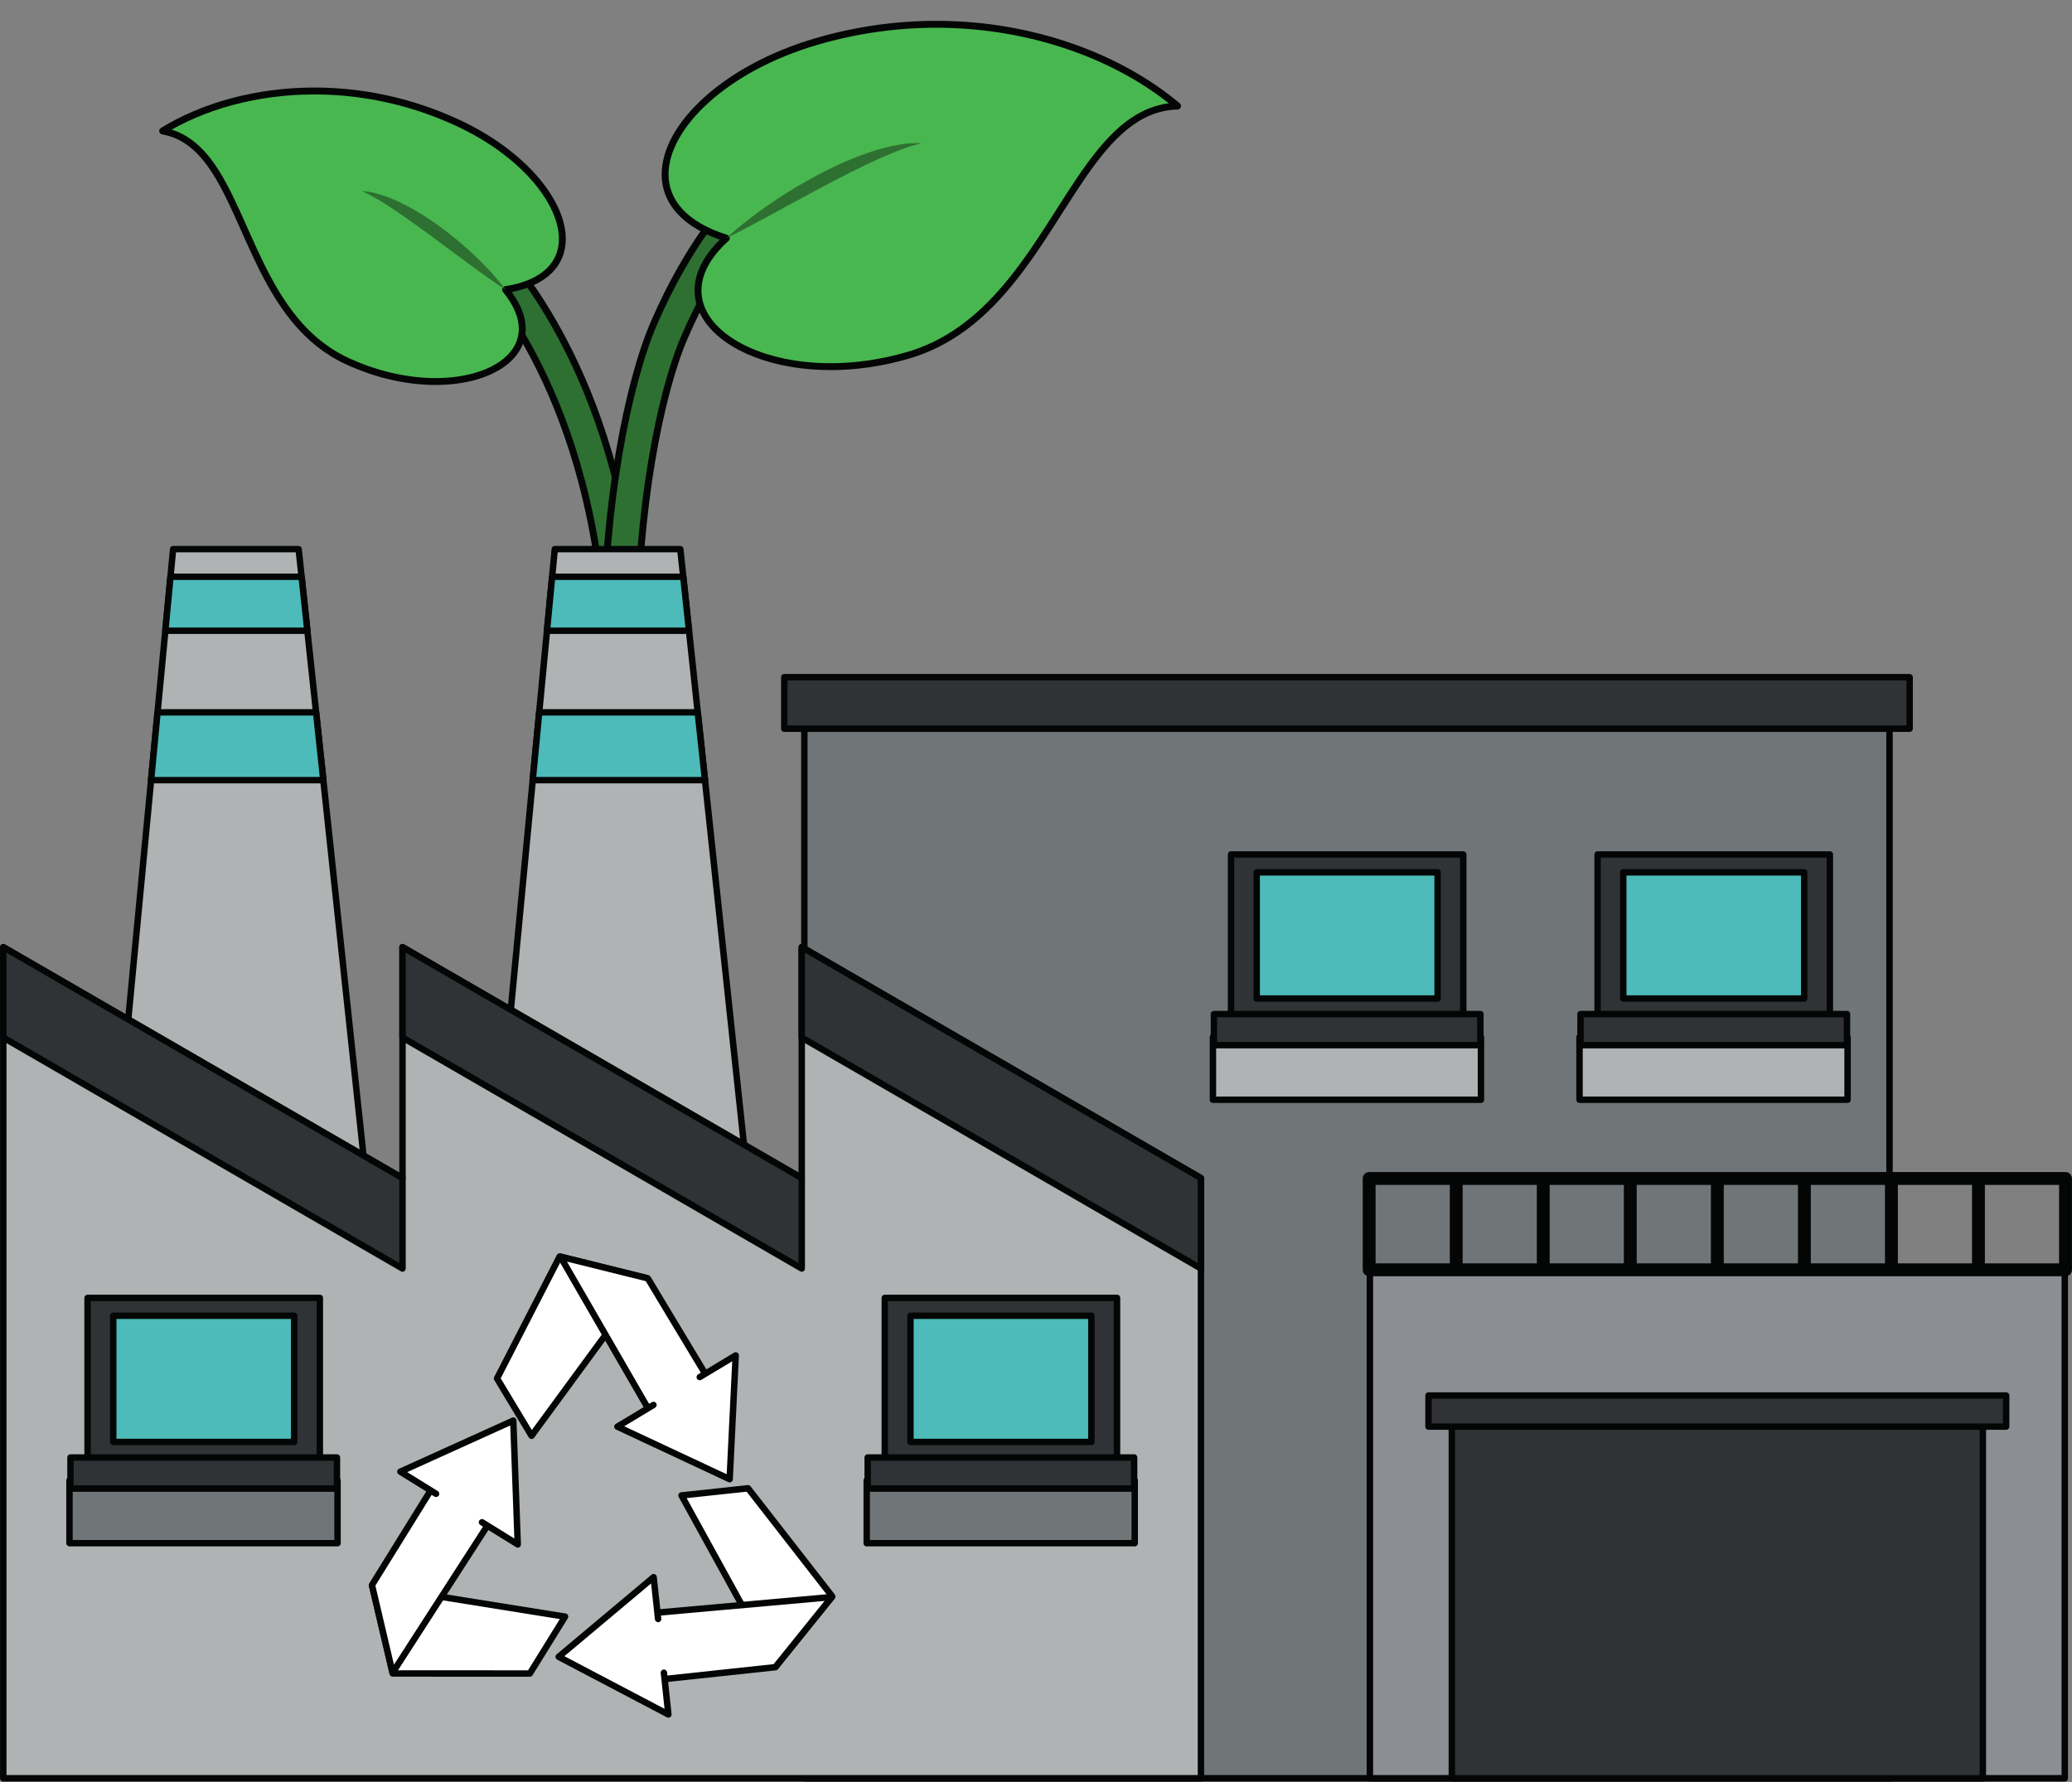 <?xml version="1.0" encoding="UTF-8"?><svg xmlns="http://www.w3.org/2000/svg" xmlns:xlink="http://www.w3.org/1999/xlink" height="277.0" preserveAspectRatio="xMidYMid meet" version="1.0" viewBox="51.3 72.5 322.1 277.0" width="322.1" zoomAndPan="magnify"><rect x="51.3" y="72.5" width="322.1" height="277.0" fill="#808080" stroke="none"/><g><g id="change1_1"><path d="M 147.762 186.809 C 146.355 186.707 145.277 185.496 145.348 184.082 C 146.504 159.703 140.973 142.125 136.133 131.676 C 130.887 120.352 125.289 114.707 125.234 114.652 C 124.215 113.633 124.207 111.98 125.223 110.957 C 126.238 109.938 127.887 109.926 128.91 110.938 C 129.16 111.184 135.102 117.129 140.746 129.203 C 145.895 140.227 151.777 158.738 150.566 184.328 C 150.496 185.77 149.273 186.883 147.832 186.816 L 147.762 186.809" fill="#2e7032"/></g><g id="change2_1"><path d="M 147.762 186.809 L 147.801 186.273 C 146.719 186.195 145.879 185.289 145.879 184.207 L 145.883 184.109 L 145.883 184.105 C 145.988 181.879 146.039 179.707 146.039 177.594 C 146.039 156.477 141.047 141.008 136.617 131.449 C 131.34 120.055 125.703 114.359 125.617 114.273 L 125.613 114.27 C 125.203 113.863 125.004 113.332 125.004 112.797 C 125.004 112.266 125.199 111.742 125.602 111.336 C 126.012 110.926 126.543 110.723 127.078 110.723 C 127.605 110.723 128.129 110.918 128.531 111.32 C 128.746 111.531 134.648 117.426 140.258 129.43 C 144.914 139.402 150.188 155.555 150.188 177.598 C 150.188 179.777 150.137 182.012 150.031 184.305 C 149.977 185.414 149.059 186.281 147.957 186.281 L 147.855 186.277 L 147.832 186.816 L 147.867 186.281 L 147.797 186.273 L 147.801 186.273 L 147.723 187.344 L 147.797 187.352 L 147.809 187.352 L 147.957 187.355 C 149.629 187.355 151.02 186.039 151.102 184.355 C 151.211 182.047 151.262 179.793 151.262 177.598 C 151.262 155.383 145.945 139.066 141.23 128.977 C 135.555 116.832 129.574 110.84 129.285 110.555 C 128.676 109.953 127.875 109.648 127.078 109.648 C 126.27 109.648 125.457 109.961 124.84 110.582 C 124.234 111.191 123.93 111.996 123.93 112.797 C 123.93 113.605 124.238 114.414 124.859 115.031 L 125.234 114.652 L 124.852 115.027 C 124.879 115.055 130.43 120.645 135.645 131.898 C 140.016 141.34 144.965 156.648 144.965 177.594 C 144.965 179.691 144.914 181.844 144.812 184.055 L 144.812 184.051 L 144.809 184.207 C 144.809 185.852 146.074 187.223 147.723 187.344 L 147.762 186.809" fill="#040606"/></g><g id="change1_2"><path d="M 148.473 186.777 C 149.875 186.633 150.918 185.395 150.812 183.98 C 148.973 159.645 153.109 135.605 157.656 125.023 C 162.586 113.559 168.02 107.758 168.074 107.703 C 169.066 106.656 169.027 105.004 167.984 104.012 C 166.941 103.016 165.293 103.055 164.297 104.094 C 164.055 104.348 158.277 110.457 152.977 122.684 C 148.137 133.844 143.676 158.824 145.602 184.371 C 145.711 185.812 146.965 186.891 148.402 186.781 L 148.473 186.777" fill="#2e7032"/></g><g id="change2_2"><path d="M 148.473 186.777 L 148.527 187.309 C 150.141 187.145 151.355 185.785 151.355 184.18 L 151.344 183.941 C 151.039 179.898 150.898 175.863 150.898 171.895 C 150.898 161.98 151.773 152.492 153.117 144.395 C 154.461 136.297 156.281 129.578 158.148 125.234 C 163.047 113.844 168.445 108.086 168.461 108.074 L 168.465 108.07 C 169.039 107.465 169.328 106.68 169.328 105.898 C 169.328 105.07 169 104.238 168.352 103.621 C 167.746 103.043 166.961 102.754 166.18 102.754 C 165.355 102.754 164.523 103.078 163.91 103.723 C 163.629 104.012 157.816 110.172 152.484 122.469 C 148.391 131.926 144.609 150.961 144.605 171.953 C 144.605 176.051 144.75 180.223 145.066 184.414 C 145.191 186.066 146.57 187.324 148.203 187.324 L 148.441 187.316 L 148.453 187.316 L 148.523 187.309 L 148.527 187.309 L 148.473 186.777 L 148.422 186.242 L 148.352 186.25 L 148.402 186.781 L 148.363 186.246 L 148.203 186.254 C 147.129 186.254 146.219 185.426 146.137 184.336 C 145.82 180.172 145.68 176.027 145.68 171.953 C 145.676 151.102 149.465 132.117 153.469 122.895 C 158.738 110.738 164.477 104.68 164.684 104.465 C 165.094 104.039 165.633 103.824 166.18 103.824 C 166.695 103.824 167.211 104.016 167.613 104.398 C 168.043 104.809 168.254 105.352 168.258 105.898 C 168.258 106.418 168.066 106.93 167.684 107.332 L 167.688 107.332 C 167.594 107.43 162.125 113.273 157.164 124.812 C 155.242 129.285 153.414 136.059 152.059 144.219 C 150.707 152.379 149.828 161.918 149.828 171.895 C 149.828 175.887 149.969 179.949 150.277 184.02 L 150.281 184.18 C 150.281 185.234 149.48 186.137 148.418 186.242 L 148.422 186.242 L 148.473 186.777" fill="#040606"/></g><g id="change3_1"><path d="M 122.41 91.574 C 139.262 99.371 145.188 115.133 129.887 117.527 C 139.117 128.77 122.113 136.43 105.262 128.629 C 88.406 120.828 89.711 95.164 76.582 92.859 C 87.691 86.012 105.555 83.773 122.41 91.574" fill="#48b74f"/></g><g id="change2_3"><path d="M 122.41 91.574 L 122.184 92.059 C 127.188 94.371 131.203 97.398 133.961 100.535 C 136.719 103.672 138.188 106.918 138.184 109.633 C 138.18 111.434 137.562 113.004 136.223 114.277 C 134.883 115.555 132.781 116.531 129.805 116.996 C 129.613 117.027 129.453 117.156 129.387 117.336 C 129.316 117.516 129.352 117.723 129.473 117.867 C 131.219 119.996 131.953 121.938 131.953 123.609 C 131.949 125.836 130.672 127.703 128.375 129.086 C 126.086 130.457 122.801 131.27 119.008 131.27 C 114.895 131.27 110.184 130.316 105.484 128.141 C 101.379 126.238 98.375 123.254 95.957 119.766 C 92.328 114.539 90.062 108.199 87.461 102.898 C 86.16 100.246 84.773 97.852 83.051 95.984 C 81.336 94.117 79.266 92.785 76.672 92.328 L 76.582 92.859 L 76.863 93.316 C 82.973 89.547 91.203 87.18 100.18 87.18 C 107.27 87.18 114.82 88.652 122.184 92.059 L 122.41 91.574 L 122.633 91.086 C 115.125 87.609 107.414 86.105 100.18 86.105 C 91.012 86.109 82.605 88.516 76.301 92.402 C 76.109 92.52 76.012 92.738 76.055 92.961 C 76.098 93.18 76.27 93.348 76.488 93.387 C 79.59 93.934 81.84 95.84 83.789 98.633 C 86.707 102.809 88.812 108.914 91.762 114.734 C 94.715 120.547 98.551 126.113 105.035 129.113 C 109.875 131.355 114.73 132.34 119.008 132.34 C 122.953 132.34 126.41 131.508 128.926 130.004 C 131.438 128.516 133.031 126.285 133.027 123.609 C 133.023 121.617 132.152 119.445 130.301 117.188 L 129.887 117.527 L 129.969 118.059 C 133.094 117.566 135.41 116.527 136.961 115.055 C 138.516 113.59 139.262 111.684 139.254 109.633 C 139.25 106.531 137.629 103.098 134.766 99.828 C 131.895 96.559 127.762 93.461 122.633 91.086 L 122.41 91.574" fill="#040606"/></g><g id="change1_3"><path d="M 129.887 117.527 C 129.887 117.527 128.418 116.598 126.34 115.098 C 125.297 114.352 124.09 113.473 122.816 112.52 C 121.527 111.586 120.191 110.543 118.816 109.562 C 118.145 109.047 117.469 108.543 116.789 108.066 C 116.113 107.582 115.465 107.09 114.812 106.645 C 114.164 106.195 113.535 105.762 112.941 105.352 C 112.348 104.934 111.766 104.586 111.234 104.234 C 110.707 103.879 110.203 103.609 109.758 103.344 C 109.312 103.082 108.922 102.848 108.582 102.699 C 107.914 102.367 107.527 102.156 107.527 102.156 C 107.527 102.156 107.949 102.203 108.711 102.324 C 109.094 102.371 109.547 102.477 110.051 102.637 C 110.562 102.789 111.152 102.941 111.75 103.207 C 112.352 103.453 113.027 103.699 113.684 104.055 C 114.352 104.391 115.07 104.727 115.758 105.16 C 116.457 105.574 117.195 105.984 117.891 106.48 C 118.602 106.949 119.309 107.445 120.008 107.953 C 120.699 108.473 121.367 109.016 122.035 109.539 C 122.707 110.059 123.312 110.637 123.926 111.16 C 125.129 112.238 126.207 113.289 127.094 114.234 C 128.875 116.105 129.887 117.527 129.887 117.527" fill="#2e7032"/></g><g id="change3_2"><path d="M 178.199 78.961 C 156.02 85.453 145.824 103.762 164.215 109.527 C 150.781 121.66 170.301 134.219 192.48 127.723 C 214.656 121.23 217.781 89.406 234.363 88.984 C 221.953 78.508 200.379 72.465 178.199 78.961" fill="#48b74f"/></g><g id="change2_4"><path d="M 178.199 78.961 L 178.047 78.445 C 170.871 80.547 164.926 83.871 160.754 87.645 C 156.59 91.41 154.164 95.633 154.156 99.59 C 154.152 101.805 154.941 103.922 156.582 105.711 C 158.219 107.504 160.688 108.984 164.055 110.039 L 164.215 109.527 L 163.855 109.129 C 160.727 111.953 159.27 114.879 159.27 117.648 C 159.27 119.422 159.871 121.105 160.941 122.598 C 162.551 124.844 165.195 126.691 168.547 127.988 C 171.898 129.285 175.957 130.031 180.414 130.031 C 184.258 130.031 188.398 129.477 192.629 128.238 C 198.285 126.582 202.727 123.309 206.438 119.355 C 212.008 113.43 215.988 105.98 220.113 100.02 C 222.172 97.039 224.266 94.438 226.578 92.578 C 228.891 90.719 231.398 89.598 234.379 89.52 C 234.602 89.516 234.797 89.371 234.867 89.16 C 234.941 88.949 234.879 88.719 234.711 88.574 C 225.727 80.996 212.066 75.738 196.836 75.738 C 190.758 75.738 184.426 76.578 178.047 78.445 L 178.199 78.961 L 178.348 79.477 C 184.629 77.637 190.855 76.812 196.836 76.812 C 211.82 76.809 225.262 82 234.016 89.395 L 234.363 88.984 L 234.352 88.449 C 230.023 88.555 226.57 90.734 223.555 93.934 C 219.02 98.738 215.316 105.887 210.668 112.41 C 206.02 118.945 200.473 124.824 192.328 127.211 C 188.195 128.418 184.156 128.961 180.414 128.961 C 174.629 128.961 169.562 127.66 165.98 125.586 C 164.191 124.547 162.773 123.32 161.812 121.977 C 160.852 120.629 160.344 119.18 160.344 117.648 C 160.344 115.27 161.59 112.625 164.574 109.926 C 164.719 109.797 164.781 109.602 164.738 109.414 C 164.699 109.223 164.562 109.074 164.375 109.016 C 161.137 108 158.844 106.602 157.371 104.988 C 155.902 103.371 155.23 101.555 155.227 99.59 C 155.219 96.094 157.441 92.078 161.477 88.438 C 165.504 84.797 171.312 81.535 178.348 79.477 L 178.199 78.961" fill="#040606"/></g><g id="change1_4"><path d="M 164.215 109.527 C 164.215 109.527 165.77 108.031 168.336 106.105 C 169.613 105.133 171.148 104.059 172.832 102.973 C 173.688 102.449 174.547 101.863 175.469 101.348 C 176.383 100.824 177.305 100.281 178.254 99.781 C 179.203 99.281 180.16 98.801 181.121 98.352 C 182.062 97.871 183.035 97.492 183.969 97.105 C 184.891 96.695 185.828 96.398 186.703 96.102 C 187.57 95.773 188.438 95.586 189.219 95.379 C 189.996 95.148 190.742 95.051 191.395 94.945 C 192.039 94.824 192.609 94.762 193.09 94.762 C 194.035 94.727 194.566 94.73 194.566 94.73 C 194.566 94.73 194.047 94.895 193.156 95.152 C 192.711 95.258 192.184 95.461 191.578 95.688 C 190.977 95.914 190.297 96.141 189.574 96.469 C 188.852 96.789 188.062 97.094 187.246 97.492 C 186.43 97.875 185.566 98.27 184.688 98.715 C 183.797 99.137 182.898 99.609 181.973 100.082 C 181.047 100.539 180.117 101.039 179.191 101.547 C 177.316 102.508 175.48 103.551 173.73 104.48 C 171.98 105.43 170.352 106.312 168.953 107.07 C 166.148 108.582 164.215 109.527 164.215 109.527" fill="#2e7032"/></g><g id="change4_1"><path d="M 345.035 348.926 L 176.34 348.926 L 176.34 179.328 L 345.035 179.328 L 345.035 348.926" fill="#707678"/></g><g id="change2_5"><path d="M 345.035 348.926 L 345.035 348.426 L 176.84 348.426 L 176.84 179.828 L 344.535 179.828 L 344.535 348.926 L 345.035 348.926 L 345.035 348.426 L 345.035 348.926 L 345.535 348.926 L 345.535 179.328 C 345.535 179.195 345.484 179.066 345.391 178.973 C 345.297 178.879 345.172 178.828 345.035 178.828 L 176.34 178.828 C 176.211 178.828 176.078 178.883 175.988 178.973 C 175.895 179.066 175.84 179.195 175.84 179.328 L 175.84 348.926 C 175.84 349.059 175.895 349.184 175.988 349.281 C 176.082 349.375 176.207 349.426 176.34 349.426 L 345.035 349.426 C 345.172 349.426 345.297 349.375 345.391 349.281 C 345.484 349.184 345.535 349.059 345.535 348.926 L 345.035 348.926" fill="#040606"/></g><g id="change5_1"><path d="M 348.16 185.77 L 173.219 185.77 L 173.219 177.766 L 348.16 177.766 L 348.16 185.77" fill="#303235"/></g><g id="change2_6"><path d="M 348.16 185.77 L 348.16 185.27 L 173.719 185.27 L 173.719 178.266 L 347.66 178.266 L 347.66 185.77 L 348.16 185.77 L 348.16 185.27 L 348.16 185.77 L 348.66 185.77 L 348.66 177.766 C 348.66 177.633 348.605 177.508 348.512 177.414 C 348.418 177.32 348.293 177.266 348.16 177.266 L 173.219 177.266 C 173.086 177.266 172.957 177.32 172.863 177.414 C 172.77 177.508 172.719 177.637 172.719 177.766 L 172.719 185.77 C 172.719 185.902 172.77 186.031 172.863 186.121 C 172.957 186.219 173.086 186.27 173.219 186.27 L 348.16 186.27 C 348.293 186.27 348.418 186.219 348.512 186.121 C 348.605 186.027 348.66 185.902 348.66 185.77 L 348.16 185.77" fill="#040606"/></g><g id="change6_1"><path d="M 372.281 348.926 L 264.254 348.926 L 264.254 270.273 L 372.281 270.273 L 372.281 348.926" fill="#8d8d94"/></g><g id="change2_7"><path d="M 372.281 348.926 L 372.281 348.426 L 264.754 348.426 L 264.754 270.773 L 371.781 270.773 L 371.781 348.926 L 372.281 348.926 L 372.281 348.426 L 372.281 348.926 L 372.781 348.926 L 372.781 270.273 C 372.781 270.141 372.73 270.016 372.637 269.918 C 372.539 269.824 372.414 269.773 372.281 269.773 L 264.254 269.773 C 264.121 269.773 263.992 269.824 263.898 269.918 C 263.805 270.012 263.754 270.141 263.754 270.273 L 263.754 348.926 C 263.754 349.059 263.805 349.184 263.898 349.281 C 263.992 349.375 264.117 349.426 264.254 349.426 L 372.281 349.426 C 372.414 349.426 372.539 349.375 372.637 349.281 C 372.73 349.184 372.781 349.059 372.781 348.926 L 372.281 348.926" fill="#040606"/></g><g id="change2_8"><path d="M 371.391 268.887 L 359.859 268.887 L 359.859 256.688 L 371.391 256.688 Z M 346.328 256.688 L 357.859 256.688 L 357.859 268.887 L 346.328 268.887 Z M 332.797 256.688 L 344.328 256.688 L 344.328 268.887 L 332.797 268.887 Z M 319.266 256.688 L 330.797 256.688 L 330.797 268.887 L 319.266 268.887 Z M 305.734 256.688 L 317.266 256.688 L 317.266 268.887 L 305.734 268.887 Z M 292.203 256.688 L 303.734 256.688 L 303.734 268.887 L 292.203 268.887 Z M 278.676 256.688 L 290.203 256.688 L 290.203 268.887 L 278.676 268.887 Z M 265.141 256.688 L 276.676 256.688 L 276.676 268.887 L 265.141 268.887 Z M 372.391 254.688 L 264.141 254.688 C 263.59 254.688 263.141 255.137 263.141 255.688 L 263.141 269.887 C 263.141 270.438 263.59 270.887 264.141 270.887 L 372.391 270.887 C 372.945 270.887 373.391 270.438 373.391 269.887 L 373.391 255.688 C 373.391 255.137 372.945 254.688 372.391 254.688" fill="#040606"/></g><g id="change5_2"><path d="M 359.539 348.926 L 276.992 348.926 L 276.992 292.52 L 359.539 292.52 L 359.539 348.926" fill="#303235"/></g><g id="change2_9"><path d="M 359.539 348.926 L 359.539 348.426 L 277.492 348.426 L 277.492 293.02 L 359.039 293.02 L 359.039 348.926 L 359.539 348.926 L 359.539 348.426 L 359.539 348.926 L 360.039 348.926 L 360.039 292.52 C 360.039 292.387 359.988 292.262 359.895 292.168 C 359.801 292.074 359.676 292.02 359.539 292.02 L 276.992 292.02 C 276.863 292.02 276.734 292.074 276.641 292.168 C 276.547 292.262 276.492 292.391 276.492 292.52 L 276.492 348.926 C 276.492 349.059 276.547 349.184 276.641 349.281 C 276.734 349.375 276.859 349.426 276.992 349.426 L 359.539 349.426 C 359.676 349.426 359.801 349.375 359.895 349.281 C 359.988 349.184 360.039 349.059 360.039 348.926 L 359.539 348.926" fill="#040606"/></g><g id="change5_3"><path d="M 363.164 294.258 L 273.367 294.258 L 273.367 289.426 L 363.164 289.426 L 363.164 294.258" fill="#303235"/></g><g id="change2_10"><path d="M 363.164 294.258 L 363.164 293.758 L 273.867 293.758 L 273.867 289.926 L 362.664 289.926 L 362.664 294.258 L 363.164 294.258 L 363.164 293.758 L 363.164 294.258 L 363.664 294.258 L 363.664 289.426 C 363.664 289.293 363.613 289.168 363.52 289.07 C 363.426 288.977 363.301 288.926 363.164 288.926 L 273.367 288.926 C 273.234 288.926 273.109 288.98 273.016 289.07 C 272.922 289.164 272.867 289.293 272.867 289.426 L 272.867 294.258 C 272.867 294.387 272.922 294.516 273.016 294.609 C 273.109 294.703 273.234 294.758 273.367 294.758 L 363.164 294.758 C 363.301 294.758 363.426 294.703 363.52 294.609 C 363.613 294.516 363.664 294.391 363.664 294.258 L 363.164 294.258" fill="#040606"/></g><g id="change7_1"><path d="M 281.52 233.695 L 239.855 233.695 L 239.855 243.453 L 281.52 243.453 L 281.52 233.695" fill="#b0b2b3"/></g><g id="change2_11"><path d="M 281.52 233.695 L 281.52 233.195 L 239.855 233.195 C 239.723 233.195 239.594 233.25 239.5 233.344 C 239.406 233.438 239.355 233.566 239.355 233.695 L 239.355 243.453 C 239.355 243.586 239.406 243.715 239.5 243.809 C 239.594 243.902 239.723 243.953 239.855 243.953 L 281.52 243.953 C 281.656 243.953 281.781 243.902 281.875 243.809 C 281.969 243.715 282.02 243.59 282.02 243.453 L 282.02 233.695 C 282.02 233.562 281.969 233.438 281.875 233.344 C 281.781 233.25 281.656 233.195 281.52 233.195 L 281.52 233.695 L 281.02 233.695 L 281.02 242.953 L 240.355 242.953 L 240.355 234.195 L 281.52 234.195 L 281.52 233.695 L 281.02 233.695 L 281.52 233.695" fill="#040606"/></g><g id="change5_4"><path d="M 278.77 230.5 L 242.668 230.5 L 242.668 205.324 L 278.77 205.324 L 278.77 230.5" fill="#303235"/></g><g id="change2_12"><path d="M 278.77 230.5 L 278.77 230 L 243.168 230 L 243.168 205.824 L 278.27 205.824 L 278.27 230.5 L 278.77 230.5 L 278.77 230 L 278.77 230.5 L 279.27 230.5 L 279.27 205.324 C 279.27 205.191 279.219 205.066 279.125 204.973 C 279.031 204.879 278.906 204.824 278.77 204.824 L 242.668 204.824 C 242.535 204.824 242.406 204.879 242.312 204.973 C 242.219 205.066 242.168 205.195 242.168 205.324 L 242.168 230.5 C 242.168 230.633 242.219 230.762 242.312 230.855 C 242.406 230.949 242.535 231 242.668 231 L 278.77 231 C 278.906 231 279.031 230.949 279.125 230.855 C 279.219 230.762 279.27 230.637 279.27 230.5 L 278.77 230.5" fill="#040606"/></g><g id="change8_1"><path d="M 274.781 227.719 L 246.656 227.719 L 246.656 208.105 L 274.781 208.105 L 274.781 227.719" fill="#4cbbb9"/></g><g id="change2_13"><path d="M 274.781 227.719 L 274.781 227.219 L 247.156 227.219 L 247.156 208.605 L 274.281 208.605 L 274.281 227.719 L 274.781 227.719 L 274.781 227.219 L 274.781 227.719 L 275.281 227.719 L 275.281 208.105 C 275.281 207.973 275.23 207.848 275.137 207.754 C 275.043 207.656 274.918 207.605 274.781 207.605 L 246.656 207.605 C 246.523 207.605 246.395 207.66 246.301 207.754 C 246.207 207.848 246.156 207.977 246.156 208.105 L 246.156 227.719 C 246.156 227.852 246.211 227.98 246.301 228.074 C 246.395 228.168 246.523 228.219 246.656 228.219 L 274.781 228.219 C 274.918 228.219 275.043 228.168 275.137 228.074 C 275.23 227.98 275.281 227.855 275.281 227.719 L 274.781 227.719" fill="#040606"/></g><g id="change5_5"><path d="M 281.43 234.965 L 240.008 234.965 L 240.008 230.137 L 281.43 230.137 L 281.43 234.965" fill="#303235"/></g><g id="change2_14"><path d="M 281.43 234.965 L 281.43 234.465 L 240.508 234.465 L 240.508 230.637 L 280.93 230.637 L 280.93 234.965 L 281.43 234.965 L 281.43 234.465 L 281.43 234.965 L 281.93 234.965 L 281.93 230.137 C 281.93 230.004 281.879 229.879 281.785 229.781 C 281.691 229.688 281.562 229.637 281.43 229.637 L 240.008 229.637 C 239.875 229.637 239.746 229.688 239.652 229.781 C 239.559 229.875 239.508 230.004 239.508 230.137 L 239.508 234.965 C 239.508 235.098 239.559 235.227 239.652 235.32 C 239.746 235.41 239.875 235.465 240.008 235.465 L 281.43 235.465 C 281.562 235.465 281.691 235.414 281.785 235.32 C 281.879 235.227 281.93 235.098 281.93 234.965 L 281.43 234.965" fill="#040606"/></g><g id="change7_2"><path d="M 338.512 233.695 L 296.844 233.695 L 296.844 243.453 L 338.512 243.453 L 338.512 233.695" fill="#b0b2b3"/></g><g id="change2_15"><path d="M 338.512 233.695 L 338.512 233.195 L 296.844 233.195 C 296.711 233.195 296.582 233.25 296.488 233.344 C 296.395 233.438 296.344 233.566 296.344 233.695 L 296.344 243.453 C 296.344 243.586 296.395 243.715 296.488 243.809 C 296.582 243.902 296.711 243.953 296.844 243.953 L 338.512 243.953 C 338.645 243.953 338.77 243.902 338.863 243.809 C 338.957 243.715 339.012 243.59 339.012 243.453 L 339.012 233.695 C 339.012 233.562 338.957 233.438 338.863 233.344 C 338.77 233.25 338.645 233.195 338.512 233.195 L 338.512 233.695 L 338.012 233.695 L 338.012 242.953 L 297.344 242.953 L 297.344 234.195 L 338.512 234.195 L 338.512 233.695 L 338.012 233.695 L 338.512 233.695" fill="#040606"/></g><g id="change5_6"><path d="M 335.758 230.5 L 299.652 230.5 L 299.652 205.324 L 335.758 205.324 L 335.758 230.5" fill="#303235"/></g><g id="change2_16"><path d="M 335.758 230.5 L 335.758 230 L 300.152 230 L 300.152 205.824 L 335.258 205.824 L 335.258 230.5 L 335.758 230.5 L 335.758 230 L 335.758 230.5 L 336.258 230.5 L 336.258 205.324 C 336.258 205.191 336.207 205.066 336.109 204.973 C 336.016 204.879 335.891 204.824 335.758 204.824 L 299.652 204.824 C 299.523 204.824 299.395 204.879 299.301 204.973 C 299.207 205.066 299.152 205.195 299.152 205.324 L 299.152 230.5 C 299.152 230.633 299.207 230.762 299.301 230.855 C 299.395 230.949 299.523 231 299.652 231 L 335.758 231 C 335.891 231 336.016 230.949 336.109 230.855 C 336.207 230.762 336.258 230.637 336.258 230.5 L 335.758 230.5" fill="#040606"/></g><g id="change8_2"><path d="M 331.77 227.719 L 303.645 227.719 L 303.645 208.105 L 331.77 208.105 L 331.77 227.719" fill="#4cbbb9"/></g><g id="change2_17"><path d="M 331.77 227.719 L 331.77 227.219 L 304.141 227.219 L 304.141 208.605 L 331.27 208.605 L 331.27 227.719 L 331.77 227.719 L 331.77 227.219 L 331.77 227.719 L 332.27 227.719 L 332.27 208.105 C 332.27 207.973 332.219 207.848 332.121 207.754 C 332.027 207.656 331.902 207.605 331.77 207.605 L 303.645 207.605 C 303.512 207.605 303.383 207.66 303.289 207.754 C 303.195 207.848 303.145 207.977 303.145 208.105 L 303.145 227.719 C 303.145 227.852 303.195 227.98 303.289 228.074 C 303.383 228.168 303.512 228.219 303.645 228.219 L 331.77 228.219 C 331.902 228.219 332.027 228.168 332.121 228.074 C 332.219 227.98 332.27 227.855 332.27 227.719 L 331.77 227.719" fill="#040606"/></g><g id="change5_7"><path d="M 338.418 234.965 L 296.996 234.965 L 296.996 230.137 L 338.418 230.137 L 338.418 234.965" fill="#303235"/></g><g id="change2_18"><path d="M 338.418 234.965 L 338.418 234.465 L 297.496 234.465 L 297.496 230.637 L 337.918 230.637 L 337.918 234.965 L 338.418 234.965 L 338.418 234.465 L 338.418 234.965 L 338.918 234.965 L 338.918 230.137 C 338.918 230.004 338.867 229.879 338.77 229.781 C 338.676 229.688 338.551 229.637 338.418 229.637 L 296.996 229.637 C 296.863 229.637 296.734 229.688 296.641 229.781 C 296.547 229.875 296.496 230.004 296.496 230.137 L 296.496 234.965 C 296.496 235.098 296.547 235.227 296.641 235.32 C 296.734 235.41 296.863 235.465 296.996 235.465 L 338.418 235.465 C 338.551 235.465 338.676 235.414 338.77 235.32 C 338.867 235.227 338.918 235.098 338.918 234.965 L 338.418 234.965" fill="#040606"/></g><g id="change7_3"><path d="M 108.656 260.125 L 68.453 260.125 L 78.211 157.859 L 97.727 157.859 L 108.656 260.125" fill="#b0b2b3"/></g><g id="change2_19"><path d="M 108.656 260.125 L 108.656 259.625 L 69.004 259.625 L 78.664 158.359 L 97.277 158.359 L 108.16 260.18 L 108.656 260.125 L 108.656 259.625 L 108.656 260.125 L 109.152 260.07 L 98.223 157.809 C 98.199 157.555 97.98 157.359 97.727 157.359 L 78.211 157.359 C 77.953 157.359 77.738 157.555 77.715 157.812 L 67.957 260.078 C 67.941 260.219 67.988 260.355 68.082 260.461 C 68.176 260.566 68.312 260.625 68.453 260.625 L 108.656 260.625 C 108.797 260.625 108.934 260.562 109.027 260.461 C 109.121 260.355 109.168 260.211 109.152 260.07 L 108.656 260.125" fill="#040606"/></g><g id="change8_3"><path d="M 101.566 193.773 L 100.438 183.234 L 75.789 183.234 L 74.785 193.773 L 101.566 193.773" fill="#4cbbb9"/></g><g id="change2_20"><path d="M 101.566 193.773 L 102.062 193.719 L 100.938 183.18 C 100.91 182.926 100.695 182.734 100.438 182.734 L 75.789 182.734 C 75.531 182.734 75.316 182.93 75.293 183.184 L 74.285 193.723 C 74.273 193.863 74.32 194.004 74.414 194.109 C 74.508 194.215 74.645 194.273 74.785 194.273 L 101.566 194.273 C 101.707 194.273 101.844 194.211 101.938 194.105 C 102.031 194 102.078 193.859 102.062 193.719 L 101.566 193.773 L 101.566 193.273 L 75.336 193.273 L 76.242 183.734 L 99.988 183.734 L 101.066 193.824 L 101.566 193.773 L 101.566 193.273 L 101.566 193.773" fill="#040606"/></g><g id="change8_4"><path d="M 99.082 170.547 L 98.188 162.156 L 77.801 162.156 L 77 170.547 L 99.082 170.547" fill="#4cbbb9"/></g><g id="change2_21"><path d="M 99.082 170.547 L 99.582 170.492 L 98.684 162.102 C 98.656 161.848 98.441 161.656 98.188 161.656 L 77.801 161.656 C 77.543 161.656 77.328 161.852 77.305 162.109 L 76.504 170.5 C 76.488 170.641 76.535 170.777 76.629 170.883 C 76.727 170.988 76.859 171.047 77 171.047 L 99.082 171.047 C 99.223 171.047 99.359 170.984 99.453 170.883 C 99.547 170.777 99.594 170.633 99.582 170.492 L 99.082 170.547 L 99.082 170.047 L 77.551 170.047 L 78.254 162.656 L 97.738 162.656 L 98.586 170.602 L 99.082 170.547 L 99.082 170.047 L 99.082 170.547" fill="#040606"/></g><g id="change7_4"><path d="M 167.984 260.125 L 127.781 260.125 L 137.539 157.859 L 157.059 157.859 L 167.984 260.125" fill="#b0b2b3"/></g><g id="change2_22"><path d="M 167.984 260.125 L 167.984 259.625 L 128.332 259.625 L 137.996 158.359 L 156.605 158.359 L 167.488 260.18 L 167.984 260.125 L 167.984 259.625 L 167.984 260.125 L 168.484 260.07 L 157.555 157.809 C 157.527 157.555 157.312 157.359 157.059 157.359 L 137.539 157.359 C 137.281 157.359 137.066 157.555 137.043 157.812 L 127.281 260.078 C 127.27 260.219 127.316 260.355 127.41 260.461 C 127.508 260.566 127.641 260.625 127.781 260.625 L 167.984 260.625 C 168.129 260.625 168.266 260.562 168.359 260.461 C 168.453 260.355 168.496 260.211 168.484 260.07 L 167.984 260.125" fill="#040606"/></g><g id="change8_5"><path d="M 160.895 193.773 L 159.77 183.234 L 135.117 183.234 L 134.113 193.773 L 160.895 193.773" fill="#4cbbb9"/></g><g id="change2_23"><path d="M 160.895 193.773 L 161.391 193.719 L 160.266 183.18 C 160.238 182.926 160.023 182.734 159.77 182.734 L 135.117 182.734 C 134.859 182.734 134.645 182.93 134.621 183.184 L 133.617 193.723 C 133.602 193.863 133.648 194.004 133.742 194.109 C 133.84 194.215 133.973 194.273 134.113 194.273 L 160.895 194.273 C 161.035 194.273 161.172 194.211 161.266 194.105 C 161.359 194 161.406 193.859 161.391 193.719 L 160.895 193.773 L 160.895 193.273 L 134.664 193.273 L 135.574 183.734 L 159.316 183.734 L 160.398 193.824 L 160.895 193.773 L 160.895 193.273 L 160.895 193.773" fill="#040606"/></g><g id="change8_6"><path d="M 158.41 170.547 L 157.516 162.156 L 137.133 162.156 L 136.328 170.547 L 158.41 170.547" fill="#4cbbb9"/></g><g id="change2_24"><path d="M 158.41 170.547 L 158.91 170.492 L 158.012 162.102 C 157.984 161.848 157.77 161.656 157.516 161.656 L 137.133 161.656 C 136.871 161.656 136.656 161.852 136.633 162.109 L 135.832 170.5 C 135.82 170.641 135.863 170.777 135.961 170.883 C 136.055 170.988 136.188 171.047 136.328 171.047 L 158.41 171.047 C 158.555 171.047 158.691 170.984 158.785 170.883 C 158.879 170.777 158.926 170.633 158.91 170.492 L 158.41 170.547 L 158.41 170.047 L 136.879 170.047 L 137.586 162.656 L 157.066 162.656 L 157.914 170.602 L 158.41 170.547 L 158.41 170.047 L 158.41 170.547" fill="#040606"/></g><g id="change7_5"><path d="M 175.934 219.727 L 175.934 255.637 L 113.871 219.727 L 113.871 255.637 L 51.809 219.727 L 51.809 348.926 L 237.992 348.926 L 237.992 255.637 L 175.934 219.727" fill="#b0b2b3"/></g><g id="change2_25"><path d="M 175.934 219.727 L 175.434 219.727 L 175.434 254.77 L 114.121 219.297 C 113.965 219.207 113.773 219.207 113.621 219.297 C 113.465 219.387 113.371 219.551 113.371 219.727 L 113.371 254.77 L 52.059 219.297 C 51.906 219.207 51.715 219.207 51.559 219.297 C 51.402 219.387 51.309 219.551 51.309 219.727 L 51.309 348.926 C 51.309 349.059 51.359 349.184 51.457 349.281 C 51.551 349.375 51.676 349.426 51.809 349.426 L 237.992 349.426 C 238.129 349.426 238.254 349.375 238.348 349.281 C 238.441 349.184 238.492 349.059 238.492 348.926 L 238.492 255.637 C 238.492 255.461 238.398 255.297 238.246 255.203 L 176.184 219.297 C 176.027 219.207 175.836 219.207 175.684 219.297 C 175.527 219.387 175.434 219.551 175.434 219.727 L 175.934 219.727 L 175.684 220.16 L 237.492 255.926 L 237.492 348.426 L 52.309 348.426 L 52.309 220.594 L 113.621 256.07 C 113.773 256.16 113.965 256.16 114.121 256.07 C 114.273 255.98 114.371 255.816 114.371 255.637 L 114.371 220.594 L 175.684 256.07 C 175.836 256.16 176.027 256.16 176.184 256.07 C 176.336 255.98 176.434 255.816 176.434 255.637 L 176.434 219.727 L 175.934 219.727 L 175.684 220.16 L 175.934 219.727" fill="#040606"/></g><g id="change5_8"><path d="M 51.809 219.727 L 51.809 233.781 L 113.871 269.691 L 113.871 255.637 L 51.809 219.727" fill="#303235"/></g><g id="change2_26"><path d="M 51.809 219.727 L 51.309 219.727 L 51.309 233.781 C 51.309 233.961 51.402 234.121 51.559 234.215 L 113.621 270.121 C 113.773 270.215 113.965 270.215 114.121 270.121 C 114.273 270.035 114.371 269.867 114.371 269.691 L 114.371 255.637 C 114.371 255.461 114.273 255.297 114.121 255.203 L 52.059 219.297 C 51.906 219.207 51.715 219.207 51.559 219.297 C 51.402 219.387 51.309 219.551 51.309 219.727 L 51.809 219.727 L 51.559 220.16 L 113.371 255.926 L 113.371 268.824 L 52.309 233.492 L 52.309 219.727 L 51.809 219.727 L 51.559 220.16 L 51.809 219.727" fill="#040606"/></g><g id="change5_9"><path d="M 113.871 219.727 L 113.871 233.781 L 175.934 269.691 L 175.934 255.637 L 113.871 219.727" fill="#303235"/></g><g id="change2_27"><path d="M 113.871 219.727 L 113.371 219.727 L 113.371 233.781 C 113.371 233.961 113.465 234.121 113.621 234.215 L 175.684 270.121 C 175.836 270.215 176.027 270.215 176.184 270.121 C 176.336 270.035 176.434 269.867 176.434 269.691 L 176.434 255.637 C 176.434 255.461 176.336 255.297 176.184 255.203 L 114.121 219.297 C 113.965 219.207 113.773 219.207 113.621 219.297 C 113.465 219.387 113.371 219.551 113.371 219.727 L 113.871 219.727 L 113.621 220.16 L 175.434 255.926 L 175.434 268.824 L 114.371 233.492 L 114.371 219.727 L 113.871 219.727 L 113.621 220.16 L 113.871 219.727" fill="#040606"/></g><g id="change5_10"><path d="M 175.934 219.727 L 175.934 233.781 L 237.992 269.691 L 237.992 255.637 L 175.934 219.727" fill="#303235"/></g><g id="change2_28"><path d="M 175.934 219.727 L 175.434 219.727 L 175.434 233.781 C 175.434 233.961 175.527 234.121 175.684 234.215 L 237.742 270.121 C 237.898 270.215 238.09 270.215 238.242 270.121 C 238.398 270.035 238.492 269.867 238.492 269.691 L 238.492 255.637 C 238.492 255.461 238.398 255.297 238.246 255.203 L 176.184 219.297 C 176.027 219.207 175.836 219.207 175.684 219.297 C 175.527 219.387 175.434 219.551 175.434 219.727 L 175.934 219.727 L 175.684 220.16 L 237.492 255.926 L 237.492 268.824 L 176.434 233.492 L 176.434 219.727 L 175.934 219.727 L 175.684 220.16 L 175.934 219.727" fill="#040606"/></g><g id="change4_2"><path d="M 227.699 302.625 L 186.031 302.625 L 186.031 312.383 L 227.699 312.383 L 227.699 302.625" fill="#707678"/></g><g id="change2_29"><path d="M 227.699 302.625 L 227.699 302.125 L 186.031 302.125 C 185.898 302.125 185.77 302.176 185.68 302.27 C 185.586 302.363 185.531 302.492 185.531 302.625 L 185.531 312.383 C 185.531 312.516 185.586 312.645 185.68 312.734 C 185.77 312.828 185.898 312.883 186.031 312.883 L 227.699 312.883 C 227.832 312.883 227.957 312.828 228.055 312.734 C 228.148 312.641 228.199 312.516 228.199 312.383 L 228.199 302.625 C 228.199 302.488 228.148 302.363 228.055 302.27 C 227.957 302.176 227.832 302.125 227.699 302.125 L 227.699 302.625 L 227.199 302.625 L 227.199 311.883 L 186.531 311.883 L 186.531 303.125 L 227.699 303.125 L 227.699 302.625 L 227.199 302.625 L 227.699 302.625" fill="#040606"/></g><g id="change5_11"><path d="M 224.945 299.43 L 188.844 299.43 L 188.844 274.254 L 224.945 274.254 L 224.945 299.43" fill="#303235"/></g><g id="change2_30"><path d="M 224.945 299.43 L 224.945 298.93 L 189.344 298.93 L 189.344 274.754 L 224.445 274.754 L 224.445 299.43 L 224.945 299.43 L 224.945 298.93 L 224.945 299.43 L 225.445 299.43 L 225.445 274.254 C 225.445 274.117 225.395 273.992 225.301 273.898 C 225.207 273.805 225.082 273.754 224.945 273.754 L 188.844 273.754 C 188.711 273.754 188.582 273.805 188.488 273.898 C 188.398 273.992 188.344 274.121 188.344 274.254 L 188.344 299.43 C 188.344 299.559 188.398 299.688 188.488 299.781 C 188.582 299.875 188.711 299.93 188.844 299.93 L 224.945 299.93 C 225.082 299.93 225.207 299.875 225.301 299.781 C 225.395 299.688 225.445 299.562 225.445 299.43 L 224.945 299.43" fill="#040606"/></g><g id="change8_7"><path d="M 220.961 296.648 L 192.832 296.648 L 192.832 277.031 L 220.961 277.031 L 220.961 296.648" fill="#4cbbb9"/></g><g id="change2_31"><path d="M 220.961 296.648 L 220.961 296.148 L 193.332 296.148 L 193.332 277.531 L 220.461 277.531 L 220.461 296.648 L 220.961 296.648 L 220.961 296.148 L 220.961 296.648 L 221.461 296.648 L 221.461 277.031 C 221.461 276.898 221.406 276.773 221.312 276.68 C 221.219 276.586 221.094 276.531 220.961 276.531 L 192.832 276.531 C 192.699 276.531 192.57 276.586 192.477 276.68 C 192.387 276.773 192.332 276.902 192.332 277.031 L 192.332 296.648 C 192.332 296.777 192.387 296.906 192.477 297 C 192.57 297.094 192.699 297.148 192.832 297.148 L 220.961 297.148 C 221.094 297.148 221.219 297.094 221.312 297 C 221.406 296.906 221.461 296.781 221.461 296.648 L 220.961 296.648" fill="#040606"/></g><g id="change5_12"><path d="M 227.605 303.891 L 186.184 303.891 L 186.184 299.062 L 227.605 299.062 L 227.605 303.891" fill="#303235"/></g><g id="change2_32"><path d="M 227.605 303.891 L 227.605 303.391 L 186.684 303.391 L 186.684 299.562 L 227.105 299.562 L 227.105 303.891 L 227.605 303.891 L 227.605 303.391 L 227.605 303.891 L 228.105 303.891 L 228.105 299.062 C 228.105 298.93 228.055 298.805 227.961 298.707 C 227.867 298.613 227.742 298.562 227.605 298.562 L 186.184 298.562 C 186.055 298.562 185.926 298.613 185.832 298.707 C 185.738 298.801 185.684 298.93 185.684 299.062 L 185.684 303.891 C 185.684 304.023 185.738 304.152 185.832 304.246 C 185.926 304.34 186.055 304.391 186.184 304.391 L 227.605 304.391 C 227.742 304.391 227.867 304.34 227.961 304.246 C 228.055 304.152 228.105 304.027 228.105 303.891 L 227.605 303.891" fill="#040606"/></g><g id="change4_3"><path d="M 103.77 302.625 L 62.102 302.625 L 62.102 312.383 L 103.77 312.383 L 103.77 302.625" fill="#707678"/></g><g id="change2_33"><path d="M 103.77 302.625 L 103.77 302.125 L 62.102 302.125 C 61.973 302.125 61.844 302.176 61.75 302.27 C 61.656 302.363 61.602 302.492 61.602 302.625 L 61.602 312.383 C 61.602 312.516 61.656 312.645 61.75 312.734 C 61.844 312.828 61.973 312.883 62.102 312.883 L 103.77 312.883 C 103.902 312.883 104.027 312.828 104.125 312.734 C 104.219 312.641 104.27 312.516 104.27 312.383 L 104.27 302.625 C 104.27 302.488 104.219 302.363 104.125 302.27 C 104.027 302.176 103.902 302.125 103.77 302.125 L 103.77 302.625 L 103.27 302.625 L 103.27 311.883 L 62.602 311.883 L 62.602 303.125 L 103.77 303.125 L 103.77 302.625 L 103.27 302.625 L 103.77 302.625" fill="#040606"/></g><g id="change5_13"><path d="M 101.02 299.43 L 64.914 299.43 L 64.914 274.254 L 101.02 274.254 L 101.02 299.43" fill="#303235"/></g><g id="change2_34"><path d="M 101.02 299.43 L 101.02 298.93 L 65.414 298.93 L 65.414 274.754 L 100.52 274.754 L 100.52 299.43 L 101.02 299.43 L 101.02 298.93 L 101.02 299.43 L 101.52 299.43 L 101.52 274.254 C 101.52 274.117 101.469 273.992 101.375 273.898 C 101.277 273.805 101.152 273.754 101.02 273.754 L 64.914 273.754 C 64.781 273.754 64.656 273.805 64.562 273.898 C 64.469 273.992 64.414 274.121 64.414 274.254 L 64.414 299.43 C 64.414 299.559 64.469 299.688 64.562 299.781 C 64.656 299.875 64.781 299.93 64.914 299.93 L 101.02 299.93 C 101.152 299.93 101.277 299.875 101.375 299.781 C 101.469 299.688 101.52 299.562 101.52 299.43 L 101.02 299.43" fill="#040606"/></g><g id="change8_8"><path d="M 97.031 296.648 L 68.906 296.648 L 68.906 277.031 L 97.031 277.031 L 97.031 296.648" fill="#4cbbb9"/></g><g id="change2_35"><path d="M 97.031 296.648 L 97.031 296.148 L 69.406 296.148 L 69.406 277.531 L 96.531 277.531 L 96.531 296.648 L 97.031 296.648 L 97.031 296.148 L 97.031 296.648 L 97.531 296.648 L 97.531 277.031 C 97.531 276.898 97.48 276.773 97.387 276.68 C 97.289 276.586 97.164 276.531 97.031 276.531 L 68.906 276.531 C 68.773 276.531 68.645 276.586 68.551 276.68 C 68.457 276.773 68.406 276.902 68.406 277.031 L 68.406 296.648 C 68.406 296.777 68.457 296.906 68.551 297 C 68.645 297.094 68.773 297.148 68.906 297.148 L 97.031 297.148 C 97.164 297.148 97.289 297.094 97.387 297 C 97.48 296.906 97.531 296.781 97.531 296.648 L 97.031 296.648" fill="#040606"/></g><g id="change5_14"><path d="M 103.68 303.891 L 62.258 303.891 L 62.258 299.062 L 103.68 299.062 L 103.68 303.891" fill="#303235"/></g><g id="change2_36"><path d="M 103.68 303.891 L 103.68 303.391 L 62.754 303.391 L 62.754 299.562 L 103.18 299.562 L 103.18 303.891 L 103.68 303.891 L 103.68 303.391 L 103.68 303.891 L 104.18 303.891 L 104.18 299.062 C 104.18 298.93 104.129 298.805 104.031 298.707 C 103.938 298.613 103.812 298.562 103.68 298.562 L 62.258 298.562 C 62.125 298.562 61.996 298.613 61.902 298.707 C 61.809 298.801 61.758 298.93 61.758 299.062 L 61.758 303.891 C 61.758 304.023 61.809 304.152 61.902 304.246 C 61.996 304.34 62.125 304.391 62.258 304.391 L 103.68 304.391 C 103.812 304.391 103.938 304.34 104.031 304.246 C 104.129 304.152 104.18 304.027 104.18 303.891 L 103.68 303.891" fill="#040606"/></g><g id="change9_1"><path d="M 167.586 303.848 L 157.242 304.961 L 171.891 331.57 L 180.68 320.668 L 167.586 303.848" fill="#fff"/></g><g id="change2_37"><path d="M 167.586 303.848 L 167.531 303.352 L 157.191 304.465 C 157.023 304.48 156.879 304.582 156.801 304.73 C 156.723 304.879 156.723 305.055 156.805 305.199 L 171.453 331.812 C 171.535 331.957 171.68 332.055 171.848 332.066 C 172.016 332.082 172.176 332.016 172.281 331.883 L 181.066 320.98 C 181.215 320.801 181.215 320.543 181.074 320.359 L 167.98 303.543 C 167.875 303.406 167.707 303.332 167.531 303.352 L 167.586 303.848 L 167.191 304.156 L 180.039 320.66 L 171.969 330.676 L 158.043 305.379 L 167.641 304.348 L 167.586 303.848 L 167.191 304.156 L 167.586 303.848" fill="#040606"/></g><g id="change9_2"><path d="M 154.004 333.574 L 152.891 323.23 L 180.605 320.754 L 171.82 331.656 L 154.004 333.574" fill="#fff"/></g><g id="change2_38"><path d="M 154.004 333.574 L 154.5 333.52 L 153.441 323.684 L 179.48 321.359 L 171.562 331.184 L 153.949 333.074 L 154.004 333.574 L 154.5 333.52 L 154.004 333.574 L 154.055 334.07 L 171.875 332.156 C 172.008 332.141 172.125 332.074 172.211 331.973 L 180.996 321.07 C 181.121 320.914 181.145 320.695 181.047 320.52 C 180.953 320.344 180.762 320.238 180.562 320.258 L 152.848 322.73 C 152.715 322.742 152.59 322.809 152.504 322.914 C 152.418 323.016 152.379 323.148 152.395 323.281 L 153.504 333.625 C 153.535 333.902 153.781 334.098 154.055 334.07 L 154.004 333.574" fill="#040606"/></g><g id="change9_3"><path d="M 154.504 332.516 L 155.199 339.008 L 138.148 330.043 L 152.906 317.664 L 153.605 324.168" fill="#fff"/></g><g id="change2_39"><path d="M 154.008 332.57 L 154.605 338.129 L 139.039 329.949 L 152.512 318.648 L 153.109 324.223 C 153.141 324.496 153.387 324.695 153.66 324.668 C 153.934 324.637 154.133 324.391 154.105 324.117 L 153.406 317.609 C 153.387 317.426 153.266 317.27 153.094 317.199 C 152.922 317.133 152.73 317.16 152.586 317.281 L 137.828 329.66 C 137.699 329.77 137.633 329.934 137.652 330.098 C 137.672 330.266 137.77 330.41 137.918 330.488 L 154.969 339.449 C 155.133 339.535 155.328 339.527 155.48 339.422 C 155.637 339.316 155.719 339.141 155.699 338.957 L 155.004 332.461 C 154.973 332.188 154.727 331.988 154.453 332.02 C 154.176 332.047 153.977 332.293 154.008 332.57" fill="#040606"/></g><g id="change9_4"><path d="M 128.566 286.777 L 133.934 295.688 L 151.895 271.191 L 138.305 267.816 L 128.566 286.777" fill="#fff"/></g><g id="change2_40"><path d="M 128.566 286.777 L 128.137 287.035 L 133.504 295.945 C 133.59 296.09 133.742 296.18 133.91 296.188 C 134.078 296.195 134.238 296.117 134.336 295.984 L 152.297 271.488 C 152.395 271.352 152.422 271.18 152.363 271.023 C 152.309 270.863 152.176 270.746 152.016 270.707 L 138.422 267.332 C 138.195 267.277 137.965 267.383 137.859 267.59 L 128.121 286.547 C 128.043 286.703 128.047 286.887 128.137 287.035 L 128.566 286.777 L 129.012 287.004 L 138.566 268.398 L 151.051 271.496 L 133.973 294.785 L 128.996 286.52 L 128.566 286.777 L 129.012 287.004 L 128.566 286.777" fill="#040606"/></g><g id="change9_5"><path d="M 161.246 286.57 L 152.336 291.938 L 138.41 267.844 L 152.004 271.219 L 161.246 286.57" fill="#fff"/></g><g id="change2_41"><path d="M 161.246 286.57 L 160.988 286.141 L 152.512 291.246 L 139.434 268.613 L 151.684 271.652 L 160.816 286.828 L 161.246 286.57 L 160.988 286.141 L 161.246 286.57 L 161.676 286.312 L 152.434 270.961 C 152.363 270.848 152.254 270.766 152.125 270.734 L 138.531 267.359 C 138.34 267.312 138.133 267.383 138.012 267.543 C 137.891 267.703 137.879 267.922 137.98 268.094 L 151.902 292.188 C 151.969 292.305 152.078 292.387 152.211 292.422 C 152.34 292.453 152.477 292.434 152.594 292.367 L 161.504 287 C 161.617 286.93 161.699 286.82 161.73 286.691 C 161.766 286.562 161.742 286.426 161.676 286.312 L 161.246 286.57" fill="#040606"/></g><g id="change9_6"><path d="M 160.078 286.562 L 165.672 283.191 L 164.727 302.434 L 147.281 294.266 L 152.887 290.891" fill="#fff"/></g><g id="change2_42"><path d="M 160.336 286.988 L 165.125 284.105 L 164.266 301.664 L 148.34 294.211 L 153.145 291.32 C 153.379 291.176 153.457 290.871 153.312 290.633 C 153.172 290.398 152.863 290.32 152.629 290.465 L 147.023 293.84 C 146.863 293.934 146.77 294.109 146.781 294.293 C 146.789 294.477 146.902 294.641 147.066 294.719 L 164.516 302.887 C 164.668 302.957 164.844 302.949 164.984 302.863 C 165.129 302.777 165.219 302.625 165.227 302.457 L 166.172 283.219 C 166.18 283.031 166.086 282.859 165.926 282.766 C 165.77 282.668 165.57 282.668 165.414 282.766 L 159.82 286.133 C 159.582 286.277 159.508 286.582 159.648 286.82 C 159.789 287.059 160.098 287.133 160.336 286.988" fill="#040606"/></g><g id="change9_7"><path d="M 133.664 332.645 L 139.145 323.805 L 109.148 319.004 L 112.352 332.637 L 133.664 332.645" fill="#fff"/></g><g id="change2_43"><path d="M 133.664 332.645 L 134.09 332.906 L 139.566 324.066 C 139.656 323.926 139.668 323.746 139.598 323.594 C 139.527 323.441 139.387 323.336 139.223 323.309 L 109.23 318.512 C 109.062 318.484 108.898 318.539 108.785 318.664 C 108.672 318.785 108.625 318.953 108.664 319.117 L 111.863 332.75 C 111.918 332.977 112.117 333.137 112.352 333.137 L 133.664 333.145 C 133.836 333.145 133.996 333.055 134.09 332.906 L 133.664 332.645 L 133.664 332.145 L 112.746 332.137 L 109.809 319.613 L 138.324 324.18 L 133.238 332.383 L 133.664 332.645 L 133.664 332.145 L 133.664 332.645" fill="#040606"/></g><g id="change9_8"><path d="M 118.562 303.66 L 127.406 309.141 L 112.324 332.527 L 109.125 318.895 L 118.562 303.66" fill="#fff"/></g><g id="change2_44"><path d="M 118.562 303.66 L 118.301 304.086 L 126.711 309.297 L 112.543 331.266 L 109.656 318.98 L 118.988 303.926 L 118.562 303.66 L 118.301 304.086 L 118.562 303.66 L 118.141 303.398 L 108.699 318.629 C 108.629 318.742 108.605 318.879 108.637 319.008 L 111.84 332.641 C 111.883 332.836 112.043 332.984 112.238 333.02 C 112.438 333.055 112.637 332.965 112.746 332.797 L 127.828 309.41 C 127.898 309.301 127.926 309.16 127.895 309.031 C 127.863 308.902 127.785 308.785 127.672 308.715 L 118.828 303.238 C 118.594 303.09 118.285 303.164 118.141 303.398 L 118.562 303.66" fill="#040606"/></g><g id="change9_9"><path d="M 119.09 304.707 L 113.539 301.266 L 131.09 293.324 L 131.785 312.574 L 126.227 309.129" fill="#fff"/></g><g id="change2_45"><path d="M 119.352 304.281 L 114.602 301.336 L 130.617 294.086 L 131.254 311.656 L 126.488 308.703 C 126.254 308.559 125.945 308.633 125.801 308.867 C 125.656 309.102 125.727 309.406 125.961 309.555 L 131.523 313 C 131.68 313.098 131.879 313.102 132.039 313.008 C 132.199 312.914 132.293 312.742 132.285 312.559 L 131.59 293.305 C 131.586 293.141 131.496 292.988 131.355 292.898 C 131.211 292.812 131.035 292.801 130.887 292.867 L 113.336 300.812 C 113.164 300.887 113.055 301.051 113.039 301.234 C 113.027 301.418 113.117 301.594 113.277 301.691 L 118.824 305.133 C 119.062 305.277 119.367 305.203 119.516 304.969 C 119.66 304.734 119.59 304.426 119.352 304.281" fill="#040606"/></g></g></svg>